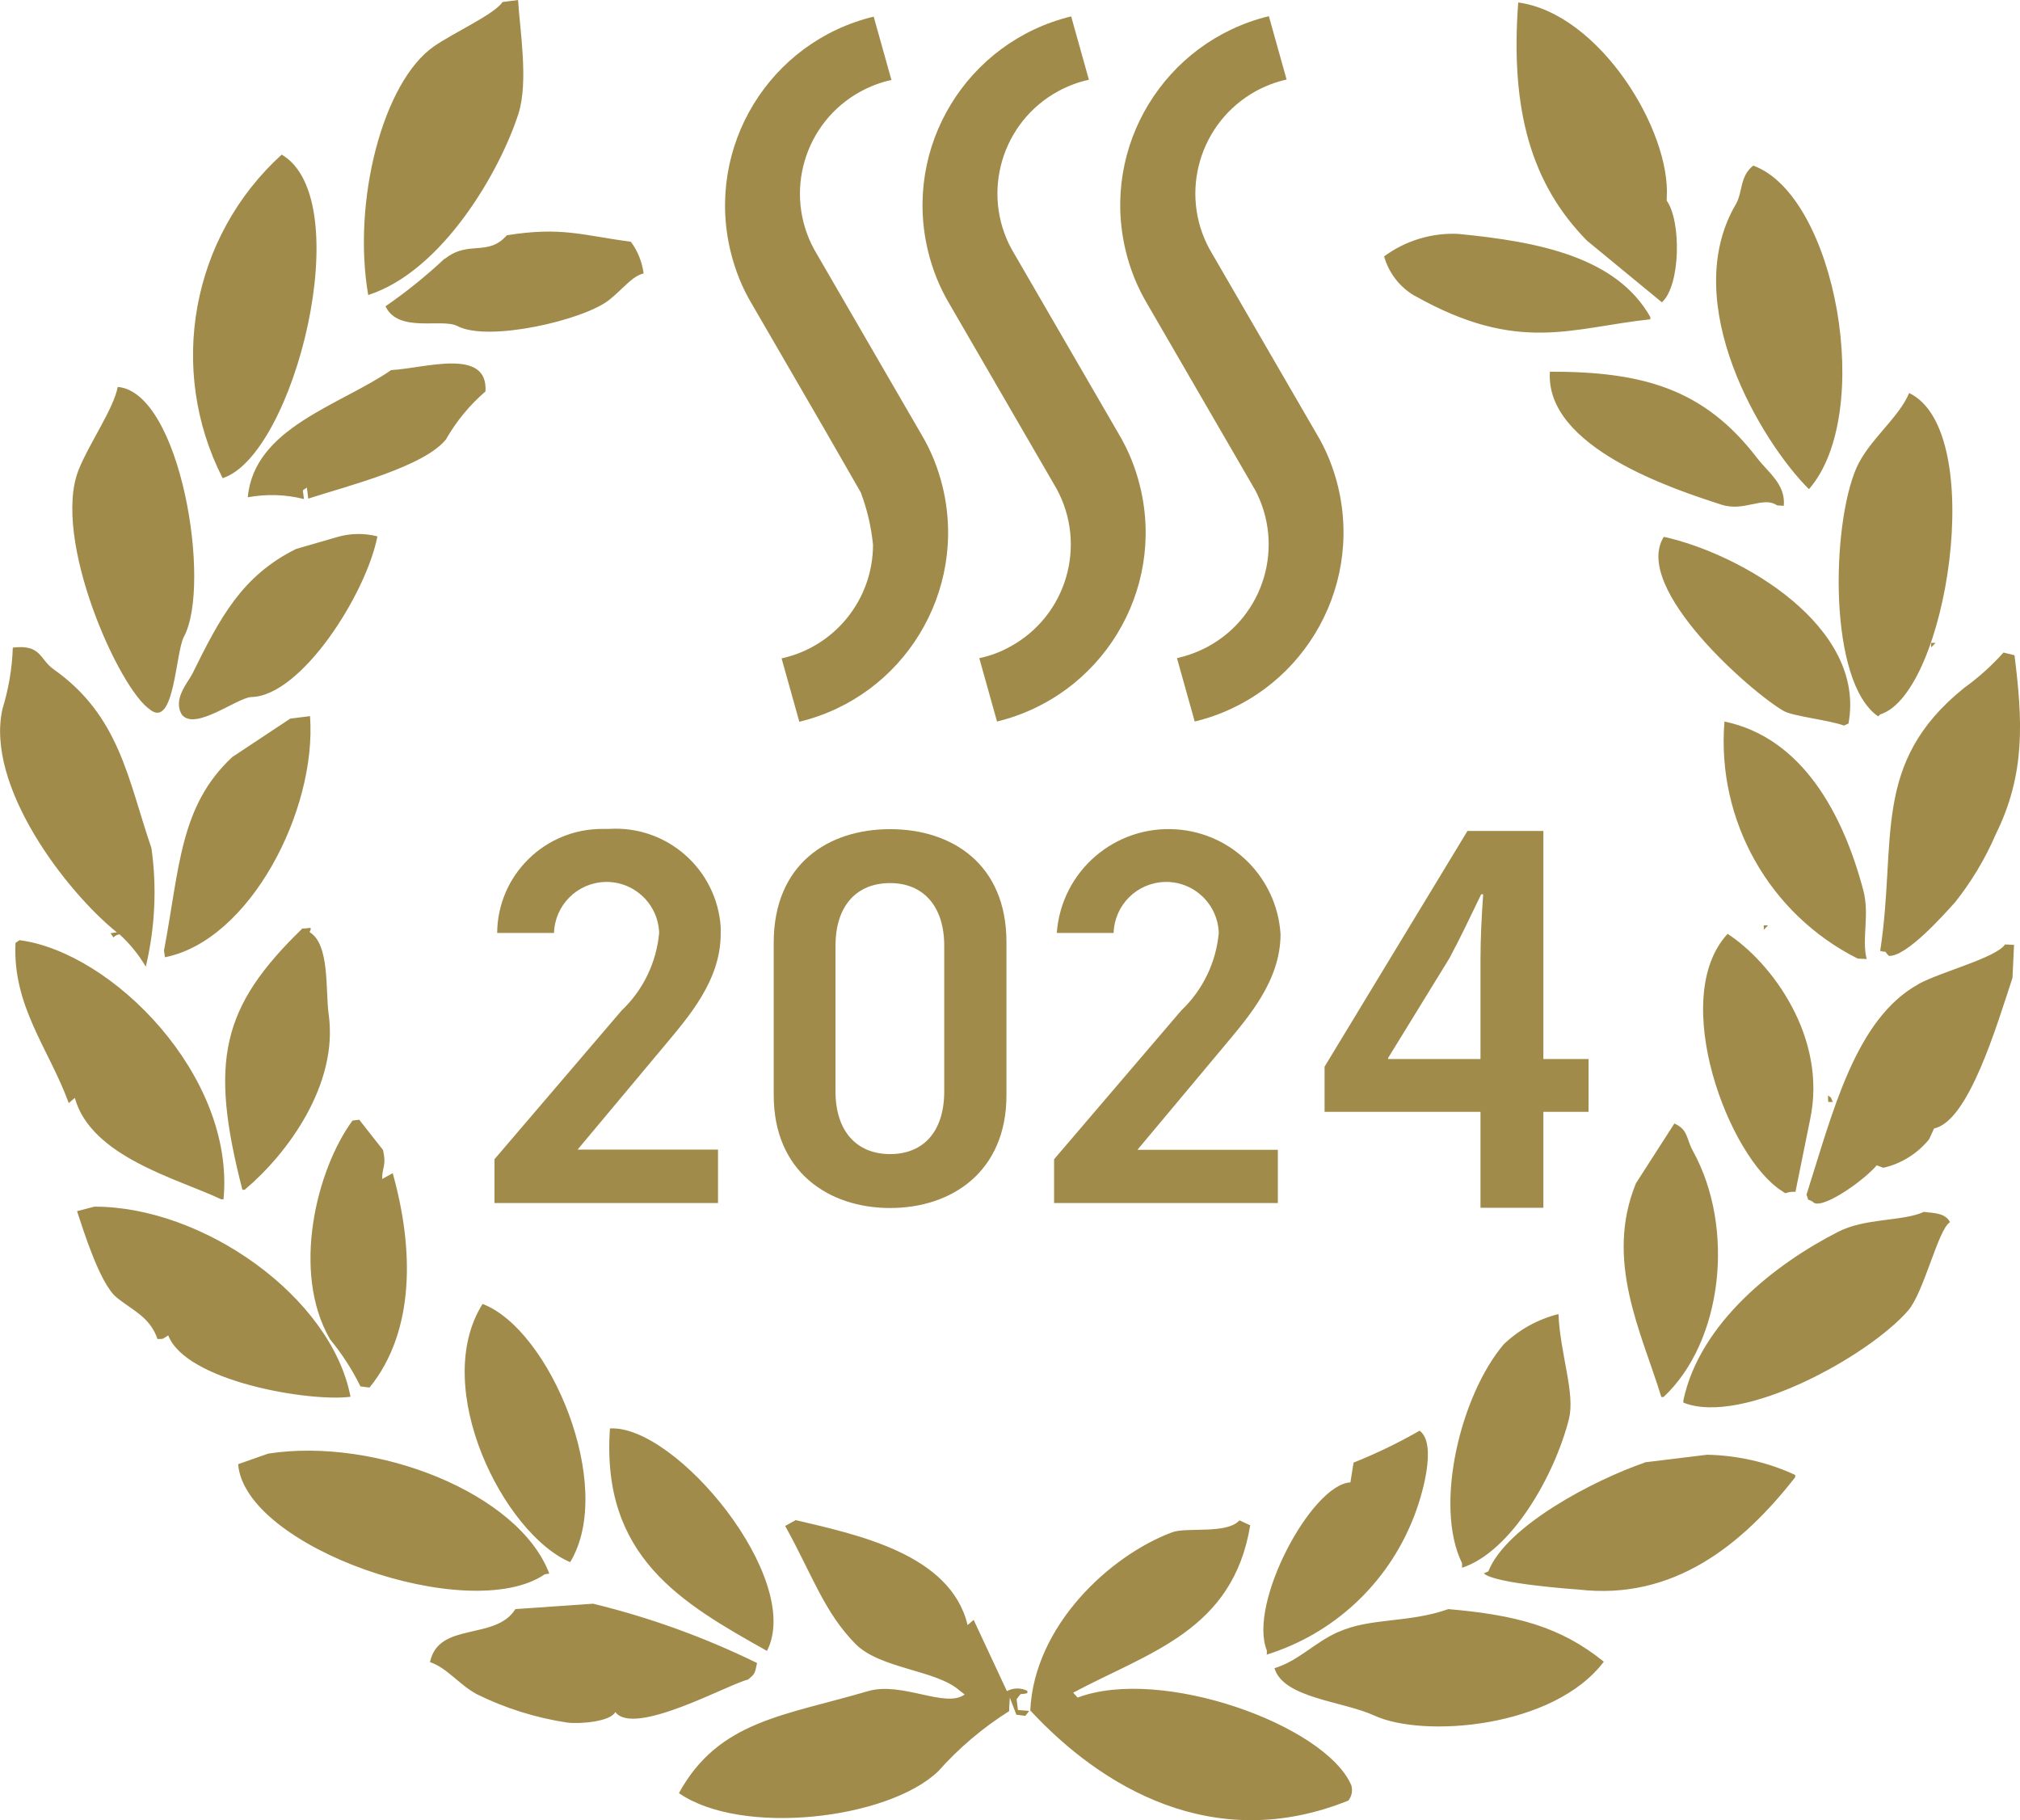 <?xml version="1.0" encoding="UTF-8"?><svg id="_レイヤー_1" xmlns="http://www.w3.org/2000/svg" width="89.915" height="81.001" viewBox="0 0 89.915 81.001"><defs><style>.cls-1,.cls-2{fill:#a18b4a;}.cls-2{fill-rule:evenodd;}</style></defs><g id="_グループ_124"><g id="_グループ_122"><g id="_グループ_121"><path id="_パス_1619" class="cls-1" d="M31.96,53.54h-9.95v-1.95l5.66-6.62c.96-.91,1.55-2.14,1.67-3.45-.04-1.29-1.12-2.31-2.41-2.27-1.24.04-2.23,1.03-2.27,2.27h-2.53c.02-2.58,2.13-4.65,4.71-4.63.09,0,.17,0,.26,0,2.58-.17,4.81,1.79,4.98,4.37,0,.1,0,.2,0,.3,0,2.07-1.43,3.69-2.48,4.95l-3.89,4.65h6.25v2.38Z"/><path id="_パス_1620" class="cls-1" d="M39.62,53.76c-2.74,0-5.18-1.62-5.18-5.02v-6.79c0-3.5,2.43-5.05,5.18-5.05s5.18,1.55,5.18,5.03v6.81c0,3.4-2.43,5.02-5.18,5.02M39.62,39.3c-1.5,0-2.43,1.02-2.43,2.79v6.48c0,1.76.93,2.79,2.43,2.79s2.41-1.02,2.41-2.79v-6.48c0-1.76-.93-2.79-2.41-2.79"/><path id="_パス_1621" class="cls-1" d="M56.87,53.54h-9.95v-1.95l5.66-6.62c.96-.91,1.55-2.14,1.67-3.45-.04-1.29-1.12-2.31-2.41-2.27-1.24.04-2.23,1.03-2.27,2.27h-2.53c.2-2.75,2.59-4.81,5.34-4.61,2.49.18,4.46,2.17,4.62,4.66,0,2.07-1.43,3.69-2.48,4.95l-3.89,4.65h6.25v2.38Z"/><path id="_パス" class="cls-1" d="M65.9,53.75v-4.27h-6.94v-2.01l6.36-10.49h3.38v10.15h2.01v2.35h-2.01v4.27h-2.81ZM65.9,47.13v-4.4c0-.97.05-1.94.12-2.93h-.09c-.51,1.06-.91,1.9-1.41,2.84l-2.73,4.44v.05s4.11,0,4.11,0Z"/></g><path id="_パス_1623" class="cls-2" d="M23.08,5.05c.45-1.42.06-3.72-.02-5.05l-.69.09c-.37.55-2.17,1.36-3.05,1.97-2.28,1.58-3.65,6.91-2.93,11.07,3.32-1.07,5.88-5.54,6.69-8.08M73.98,13.45c.83-.76.86-3.61.21-4.52v-.1c.21-3-2.99-8.23-6.61-8.72-.36,4.78.58,8.08,3.06,10.6l3.33,2.74M12.54,6.88c-4.03,3.66-5.1,9.56-2.63,14.4,3.19-1.02,6.05-12.39,2.63-14.4M78.04,7.37c-.61.48-.46,1.19-.78,1.73-2.57,4.4,1.15,10.57,3.26,12.67,2.94-3.36,1.21-13.06-2.48-14.4M19.79,11.51c-.82.77-1.7,1.48-2.63,2.12.57,1.21,2.51.52,3.2.88,1.36.72,5.58-.25,6.74-1.15.6-.47,1.04-1.08,1.55-1.19-.07-.51-.26-1-.57-1.41-2.16-.29-3.09-.68-5.52-.29-.85.97-1.7.2-2.76,1.05M62.97,13.16c4.63,2.61,6.98,1.42,10.49,1.05v-.1c-1.51-2.67-4.95-3.35-8.54-3.7-1.19-.06-2.36.3-3.31,1,.21.74.69,1.36,1.35,1.75M6.69,31.59c1.08.83,1.12-2.57,1.5-3.26,1.24-2.32-.15-10.88-2.95-11.11-.18.97-1.28,2.53-1.74,3.69-1.22,3.06,1.83,9.83,3.2,10.68M19.87,19.52c.46-.79,1.04-1.5,1.74-2.1.12-1.97-2.7-1.03-4.2-.95-2.27,1.57-6.1,2.56-6.38,5.66.83-.15,1.68-.13,2.5.08-.02-.13-.03-.26-.05-.39l.18-.12c.02.16.04.33.06.49,1.77-.57,5.2-1.43,6.15-2.66M76.63,22.46c1.01.33,1.86-.4,2.47.03l.3.02c.09-.95-.68-1.47-1.19-2.13-2.38-3.11-5.13-3.84-9.22-3.84-.23,3.37,5.53,5.24,7.64,5.92M83.6,31.88l.1-.09c2.96-.93,4.8-12.62,1.28-14.3-.45,1.1-1.79,2.09-2.34,3.32-1.13,2.58-1.26,9.54.96,11.07M11.2,31.02c2.22-.06,5.1-4.59,5.6-7.15-.59-.15-1.21-.14-1.79.03l-1.83.53c-2.42,1.2-3.39,3.07-4.61,5.54-.2.4-.9,1.15-.47,1.84.59.73,2.47-.77,3.09-.79M79.44,31.66c.38.21,2.03.4,2.64.63l.2-.09c.8-4.32-4.77-7.55-8.22-8.31-1.43,2.28,3.94,6.97,5.37,7.77M5.21,41.49l-.29.04c.24.33.01.13.4.05.46.42.85.9,1.17,1.44.41-1.73.5-3.52.25-5.28-1.05-3.06-1.41-5.88-4.36-7.96-.63-.45-.54-1.11-1.81-.96-.03.93-.19,1.85-.46,2.73-.77,3.44,2.84,8.13,5.1,9.95M83.69,42.32c.41.1.09-.08.39.22.79.04,2.45-1.84,2.94-2.38.74-.93,1.35-1.95,1.82-3.04,1.33-2.69,1.19-5.08.83-7.96l-.49-.12c-.53.59-1.12,1.12-1.76,1.58-4.16,3.36-2.97,6.78-3.73,11.71M7.34,42.6c3.78-.74,6.77-6.54,6.46-10.73l-.88.11-2.58,1.71c-2.34,2.18-2.34,4.91-3.04,8.61l.04.29M85.96,28.61v.2s.2-.2.2-.2h-.2M83.09,42.68c-.23-.89.14-1.96-.15-3.06-.9-3.4-2.72-6.79-6.18-7.51-.36,4.4,1.99,8.57,5.93,10.55l.4.02M9.85,53.37h.1c.52-5.49-4.95-10.99-9.08-11.53l-.18.12c-.14,2.82,1.49,4.72,2.37,7.13l.27-.23c.73,2.64,4.63,3.61,6.53,4.52M10.9,52.94c1.89-1.59,4.17-4.67,3.73-7.8-.15-1.07.06-3.11-.85-3.66.15-.3-.03-.14-.32-.16-3.61,3.5-4.15,5.89-2.67,11.63h.1M85.41,43.79c-2.83,1.55-3.83,5.72-5,9.38.16.36-.06.12.28.31.3.42,2.17-.84,2.85-1.62l.29.11c.8-.18,1.52-.63,2.04-1.27l.22-.48c1.53-.32,2.76-4.49,3.49-6.7.02-.49.05-.98.07-1.47l-.4-.02c-.41.6-2.86,1.22-3.85,1.76M79.33,53.01c.25.19.07.01.59.03.22-1.07.43-2.14.65-3.21.79-3.68-1.75-7.03-3.67-8.27-2.64,2.84.04,9.96,2.43,11.45M78.51,41.18c0,.06,0,.13,0,.2l.19-.2h-.2M16.05,61.7l.4.05c2.04-2.52,1.97-6.2,1.03-9.54l-.47.26c0-.56.2-.57.04-1.29l-1.06-1.35-.3.04c-1.59,2.16-2.74,6.73-1,9.73.53.65.99,1.35,1.36,2.11M74.04,62.18c2.64-2.46,3.21-7.52,1.32-10.95-.31-.56-.21-.96-.83-1.23l-1.71,2.66c-1.41,3.45.25,6.64,1.13,9.51h.1M15.6,62.15c-.86-4.44-6.56-8.46-11.4-8.45l-.77.2c.24.72,1,3.22,1.76,3.84.71.58,1.49.87,1.82,1.85.32,0,.2,0,.48-.16.79,2.05,6.3,2.97,8.11,2.73M81.38,49.04h.2c-.14-.3,0-.12-.21-.29,0,.1,0,.2.01.29M85.62,53.94c-.94.42-2.6.26-3.8.88-2.77,1.41-6.15,4.03-6.89,7.5v.1c2.62,1.05,8.24-2.07,10-4.09.72-.83,1.34-3.63,1.87-3.94-.22-.44-.8-.4-1.17-.46M25.38,69.52c2.05-3.39-.92-10.37-3.9-11.49-2.35,3.74.97,10.25,3.9,11.49M69.84,63.13c.28-1.12-.39-2.86-.47-4.65-.92.23-1.76.7-2.44,1.35-1.92,2.27-3.11,7.17-1.85,9.74v.2c2.17-.71,4.11-4.06,4.76-6.63M24.25,70.06l.2-.03c-1.36-3.6-7.73-6.08-12.51-5.34l-1.34.47c.29,3.72,10.3,7.19,13.65,4.9M34.14,73.47c1.64-3.19-4.05-10.07-6.99-9.9-.4,5.72,3.19,7.77,6.99,9.9M56.37,73.64c2.98-.92,5.38-3.15,6.53-6.05.38-.92,1.1-3.33.29-3.92-.94.54-1.93,1.02-2.94,1.42-.05.29-.09.59-.14.88-1.73.09-4.57,5.4-3.72,7.48,0,.07,0,.13,0,.2M73.21,65.09c-2.24.77-6.16,2.81-6.96,4.84l-.2.09c.47.47,4.22.72,4.22.72,4.21.49,7.27-1.97,9.64-5v-.1c-1.23-.57-2.56-.87-3.92-.9l-2.79.34M45.26,75.61c.25-.33.08-.16.47-.26v-.1c-.29-.15-.63-.14-.91.01l-1.48-3.17-.27.23c-.76-3.18-4.96-4.03-7.65-4.67l-.47.26c1.21,2.18,1.73,3.83,3.13,5.25,1.11,1.12,3.6,1.15,4.64,2.08.07.06.15.11.22.17-.85.63-2.79-.59-4.3-.15-3.73,1.1-6.65,1.31-8.42,4.54,2.79,1.93,9.3,1.17,11.54-.97.92-1.04,1.99-1.94,3.16-2.68,0-.2.02-.4.03-.6l.29.76.4.05c.06-.07.12-.15.17-.22l-.5-.04c-.02-.16-.04-.32-.06-.49M47.96,75.54l-.19-.21c3.36-1.8,7.11-2.75,7.88-7.45l-.48-.22c-.56.63-2.36.29-2.99.53-2.79,1.04-6.15,4.17-6.32,7.93,3.13,3.38,8.14,6.44,14.16,4.01.15-.19.2-.45.13-.68-1.15-2.68-8.46-5.31-12.19-3.9M33.7,74.01c-2.33-1.14-4.78-2.03-7.3-2.64l-3.46.24c-.88,1.42-3.42.54-3.8,2.36.74.24,1.3,1,2.07,1.42,1.27.63,2.64,1.06,4.04,1.27.57.07,1.92-.04,2.14-.47.83,1.12,5.09-1.27,5.9-1.44.34-.27.31-.3.41-.75M59.58,72.62c-1.08.48-1.77,1.29-2.85,1.62.4,1.34,3.04,1.46,4.45,2.11,2.18,1,7.97.56,10.21-2.4-1.94-1.57-3.93-2.08-6.92-2.34-1.78.63-3.46.37-4.9,1.02"/></g><g id="_グループ_123"><path id="_パス_1671" class="cls-1" d="M38.32,21.93c.28.74.46,1.52.54,2.31,0,2.43-1.69,4.54-4.07,5.06l.79,2.82c4.64-1.12,7.5-5.8,6.38-10.45-.2-.83-.52-1.63-.96-2.36l-4.76-8.21c-1.37-2.52-.44-5.66,2.07-7.03.43-.23.89-.41,1.37-.51l-.79-2.82c-4.64,1.12-7.5,5.8-6.37,10.45.2.83.52,1.63.96,2.36l3.27,5.64,1.58,2.75Z"/><path id="_パス_1672" class="cls-1" d="M55.84,21.75c1.37,2.52.44,5.67-2.08,7.03-.43.23-.89.4-1.37.51l.79,2.82c4.64-1.12,7.5-5.8,6.38-10.45-.2-.83-.52-1.63-.96-2.36l-4.76-8.21c-1.37-2.51-.44-5.66,2.07-7.04.43-.23.89-.41,1.36-.51l-.79-2.82c-4.64,1.13-7.5,5.81-6.37,10.45.2.83.52,1.62.96,2.36l4.76,8.21Z"/><path id="_パス_1673" class="cls-1" d="M47.03,21.75c1.37,2.51.45,5.66-2.07,7.03-.43.24-.89.41-1.37.51l.79,2.82c4.64-1.13,7.5-5.8,6.37-10.45-.2-.83-.52-1.62-.96-2.36l-4.76-8.21c-1.37-2.51-.44-5.66,2.07-7.03.43-.23.89-.41,1.37-.51l-.79-2.82c-4.64,1.13-7.5,5.8-6.37,10.45.2.83.52,1.62.96,2.36l4.76,8.21Z"/></g></g></svg>